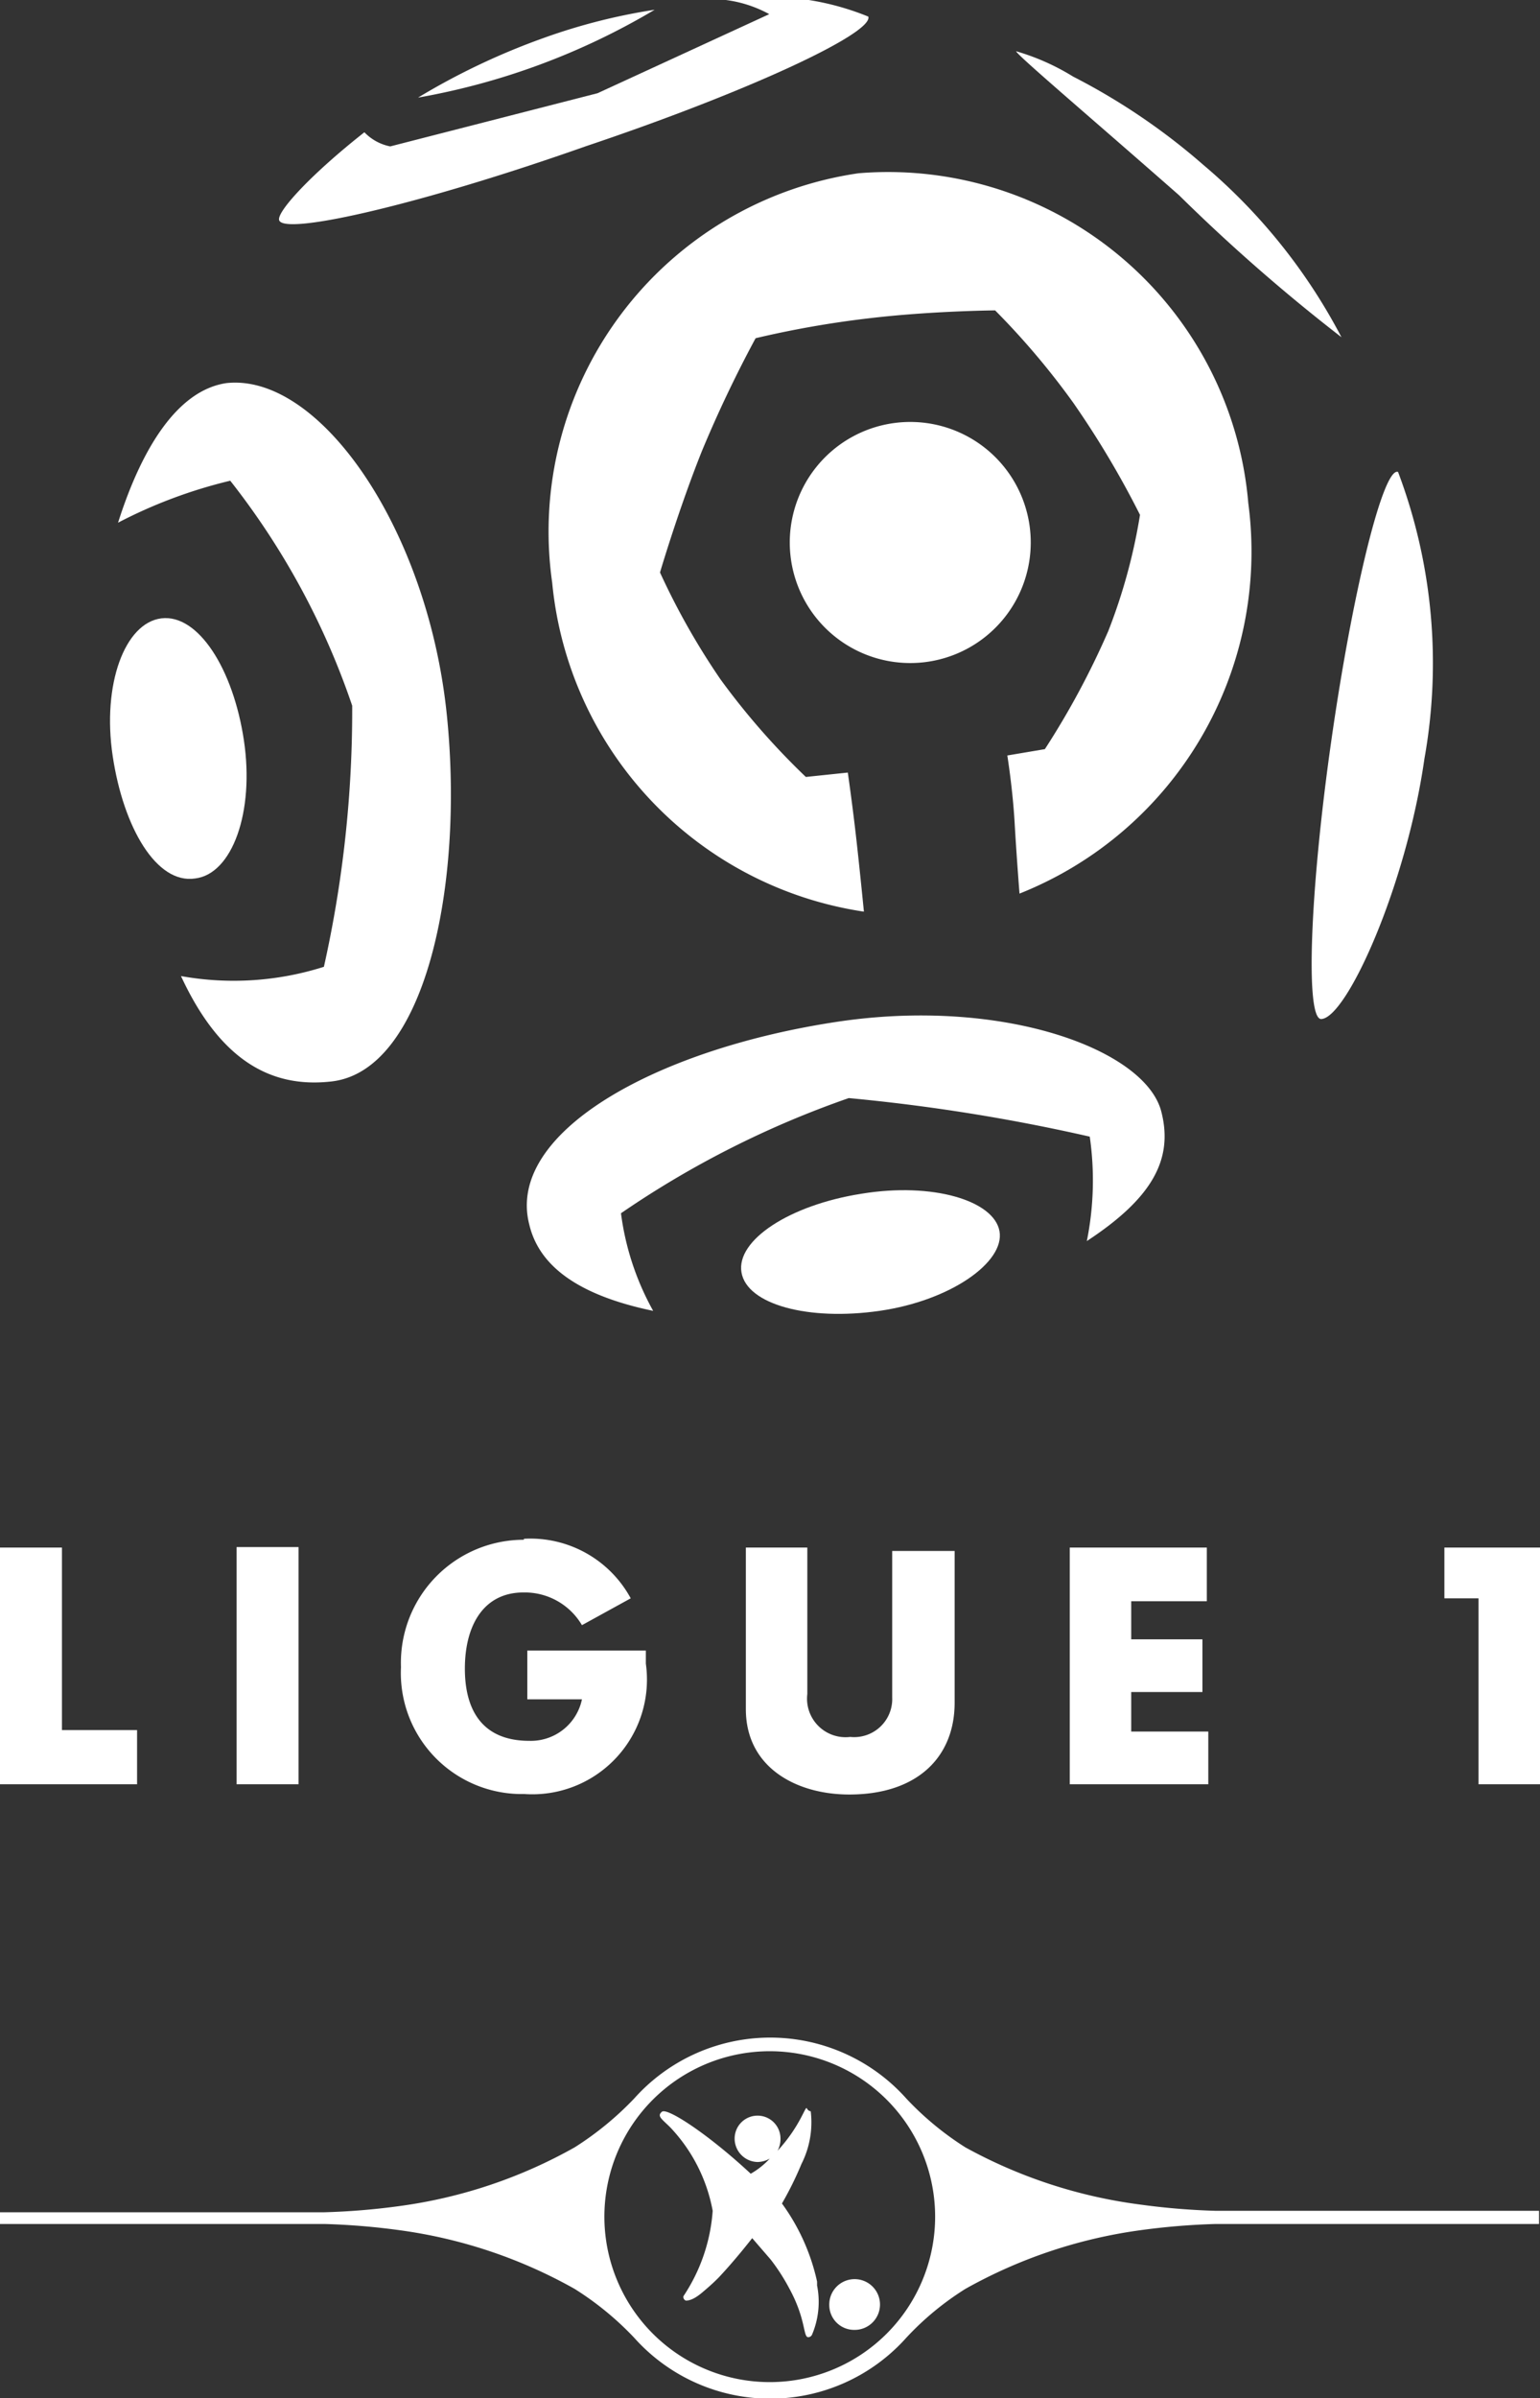 <svg xmlns="http://www.w3.org/2000/svg" viewBox="0 0 31.57 49.14"><rect x="0" y="0" width="31.57" height="49.14" fill="#333333" stroke="none"/><defs><style>.cls-1{fill:#fff;}</style></defs><title>Ligue1-White</title><g id="Layer_2" data-name="Layer 2"><g id="Layer_1-2" data-name="Layer 1"><path id="path8" class="cls-1" d="M4,18c.76-.09,1.22-1.36,1-2.83s-.94-2.59-1.69-2.5-1.22,1.35-1,2.82S3.21,18.12,4,18Z"/><path id="path15" class="cls-1" d="M12,3C15.31,1.89,17.91.68,17.8.34A5.48,5.48,0,0,0,14.88,0a2.52,2.52,0,0,1,.89.29L12.25,1.91,8,3a1,1,0,0,1-.53-.29C6.39,3.56,5.7,4.31,5.72,4.5,5.76,4.85,8.63,4.19,12,3Z"/><path id="path22" class="cls-1" d="M11.14.78A14.25,14.25,0,0,0,8.57,2,14.34,14.34,0,0,0,13.42.2,12.11,12.11,0,0,0,11.14.78Z"/><path id="path29" class="cls-1" d="M4.64,7.85C3.63,8,2.9,9.2,2.42,10.71a10,10,0,0,1,2.3-.86,15.49,15.49,0,0,1,2.5,4.61,24.07,24.07,0,0,1-.58,5.35A6.11,6.11,0,0,1,3.71,20c.84,1.81,1.92,2.29,3.08,2.16,1.92-.21,2.73-4,2.37-7.51C8.77,10.83,6.55,7.64,4.64,7.85Z"/><path id="path36" class="cls-1" d="M24.17,4A36.92,36.92,0,0,0,27.5,6.91a11.71,11.71,0,0,0-2.83-3.53A13.19,13.19,0,0,0,22,1.57a4.72,4.72,0,0,0-1.17-.52C20.85,1.13,22.36,2.41,24.17,4Z"/><path id="path43" class="cls-1" d="M17.6,3.55a7.42,7.42,0,0,0-6.28,8.39,7.54,7.54,0,0,0,6.39,6.74s-.07-.72-.15-1.44-.18-1.41-.18-1.41l-.86.09a14.93,14.93,0,0,1-1.75-2,14.73,14.73,0,0,1-1.24-2.19s.38-1.29.86-2.49a25.43,25.43,0,0,1,1.1-2.31,20.38,20.38,0,0,1,2.34-.41c1.27-.15,2.57-.16,2.57-.16A15.66,15.66,0,0,1,22,8.25a18.78,18.78,0,0,1,1.37,2.3,11.57,11.57,0,0,1-.65,2.38,16.66,16.66,0,0,1-1.3,2.42l-.77.13s.11.68.15,1.38.1,1.45.1,1.45a7.54,7.54,0,0,0,4.69-8A7.41,7.41,0,0,0,17.6,3.55Z"/><path id="path50" class="cls-1" d="M28.66,9.67c-.3-.11-.93,2.43-1.37,5.52s-.53,5.67-.21,5.69c.52,0,1.75-2.73,2.12-5.33A11.1,11.1,0,0,0,28.66,9.67Z"/><path id="path57" class="cls-1" d="M17.14,20.94c-3.75.57-6.77,2.29-6.29,4.15.2.85,1,1.45,2.54,1.77a5.57,5.57,0,0,1-.66-2A19.63,19.63,0,0,1,17.4,22.5a38.28,38.28,0,0,1,4.94.79,6.28,6.28,0,0,1-.06,2.14c1.31-.86,1.78-1.65,1.53-2.64C23.5,21.51,20.56,20.42,17.14,20.94Z"/><path id="path64" class="cls-1" d="M17.66,24.46c-1.47.23-2.57.95-2.46,1.61s1.37,1,2.83.79,2.57-1,2.46-1.63S19.12,24.22,17.66,24.46Z"/><path id="path71" class="cls-1" d="M21.11,10.8a2.47,2.47,0,1,0-2.17,2.77A2.47,2.47,0,0,0,21.11,10.8Z"/><polyline id="polyline73" class="cls-1" points="0 36.56 0 31.71 1.27 31.71 1.27 35.45 2.81 35.45 2.81 36.56"/><rect id="rect75" class="cls-1" x="4.85" y="31.7" width="1.27" height="4.86"/><path id="path77" class="cls-1" d="M10.74,31.53a2.34,2.34,0,0,1,2.19,1.22l-1,.55a1.36,1.36,0,0,0-1.2-.67c-.82,0-1.2.68-1.2,1.56s.38,1.48,1.32,1.48a1.07,1.07,0,0,0,1.08-.85H10.81v-1h2.43v.27a2.35,2.35,0,0,1-2.49,2.67,2.48,2.48,0,0,1-2.53-2.6,2.52,2.52,0,0,1,2.52-2.61"/><path id="path79" class="cls-1" d="M16.55,31.71v3a.79.79,0,0,0,.88.88.78.78,0,0,0,.86-.81v-3h1.28v3.11c0,1.1-.75,1.88-2.16,1.88-1.08,0-2.12-.55-2.12-1.75V31.71"/><polyline id="polyline81" class="cls-1" points="21.93 31.71 24.74 31.71 24.74 32.81 23.19 32.81 23.19 33.59 24.65 33.59 24.65 34.67 23.19 34.67 23.19 35.48 24.77 35.48 24.77 36.56 21.93 36.56"/><polyline id="polyline83" class="cls-1" points="29.61 31.71 31.57 31.71 31.57 36.56 30.31 36.56 30.31 32.75 29.61 32.75"/><path id="path85" class="cls-1" d="M17,47.23a.52.52,0,1,1,.51.51.51.51,0,0,1-.51-.51"/><path id="path87" class="cls-1" d="M16.75,46.75a4.27,4.27,0,0,0-.72-1.6,6.88,6.88,0,0,0,.4-.81,1.89,1.89,0,0,0,.19-1.08s-.05,0-.08-.06-.13.36-.6.87a.51.51,0,0,0,.06-.25.47.47,0,1,0-.94,0,.48.48,0,0,0,.47.48.52.52,0,0,0,.25-.07,1.61,1.61,0,0,1-.39.31c-.86-.8-1.71-1.36-1.82-1.27s0,.15.17.32a3.37,3.37,0,0,1,.87,1.71,3.61,3.61,0,0,1-.6,1.75.08.08,0,0,0,.05.09c.1,0,.21-.06.34-.17s.21-.18.33-.3c.35-.37.69-.81.69-.81s0,0,.38.44a4.06,4.06,0,0,1,.38.59c.35.64.28,1,.39,1a.09.09,0,0,0,.08-.06,1.72,1.72,0,0,0,.1-1"/><path id="path89" class="cls-1" d="M24.92,45.3a14.24,14.24,0,0,1-1.56-.13A10.12,10.12,0,0,1,19.79,44a6.2,6.2,0,0,1-1.21-1A3.74,3.74,0,0,0,13,43a6.43,6.43,0,0,1-1.22,1,10.05,10.05,0,0,1-3.57,1.2,14.24,14.24,0,0,1-1.56.13H0v.24H6.65a14.24,14.24,0,0,1,1.56.13,10.05,10.05,0,0,1,3.57,1.2,6.25,6.25,0,0,1,1.22,1,3.74,3.74,0,0,0,5.58,0,6,6,0,0,1,1.21-1,10.12,10.12,0,0,1,3.57-1.2,14.24,14.24,0,0,1,1.56-.13h6.63V45.3Zm-9.13,3.51a3.39,3.39,0,1,1,3.38-3.39A3.39,3.39,0,0,1,15.79,48.81Z"/></g></g></svg>
